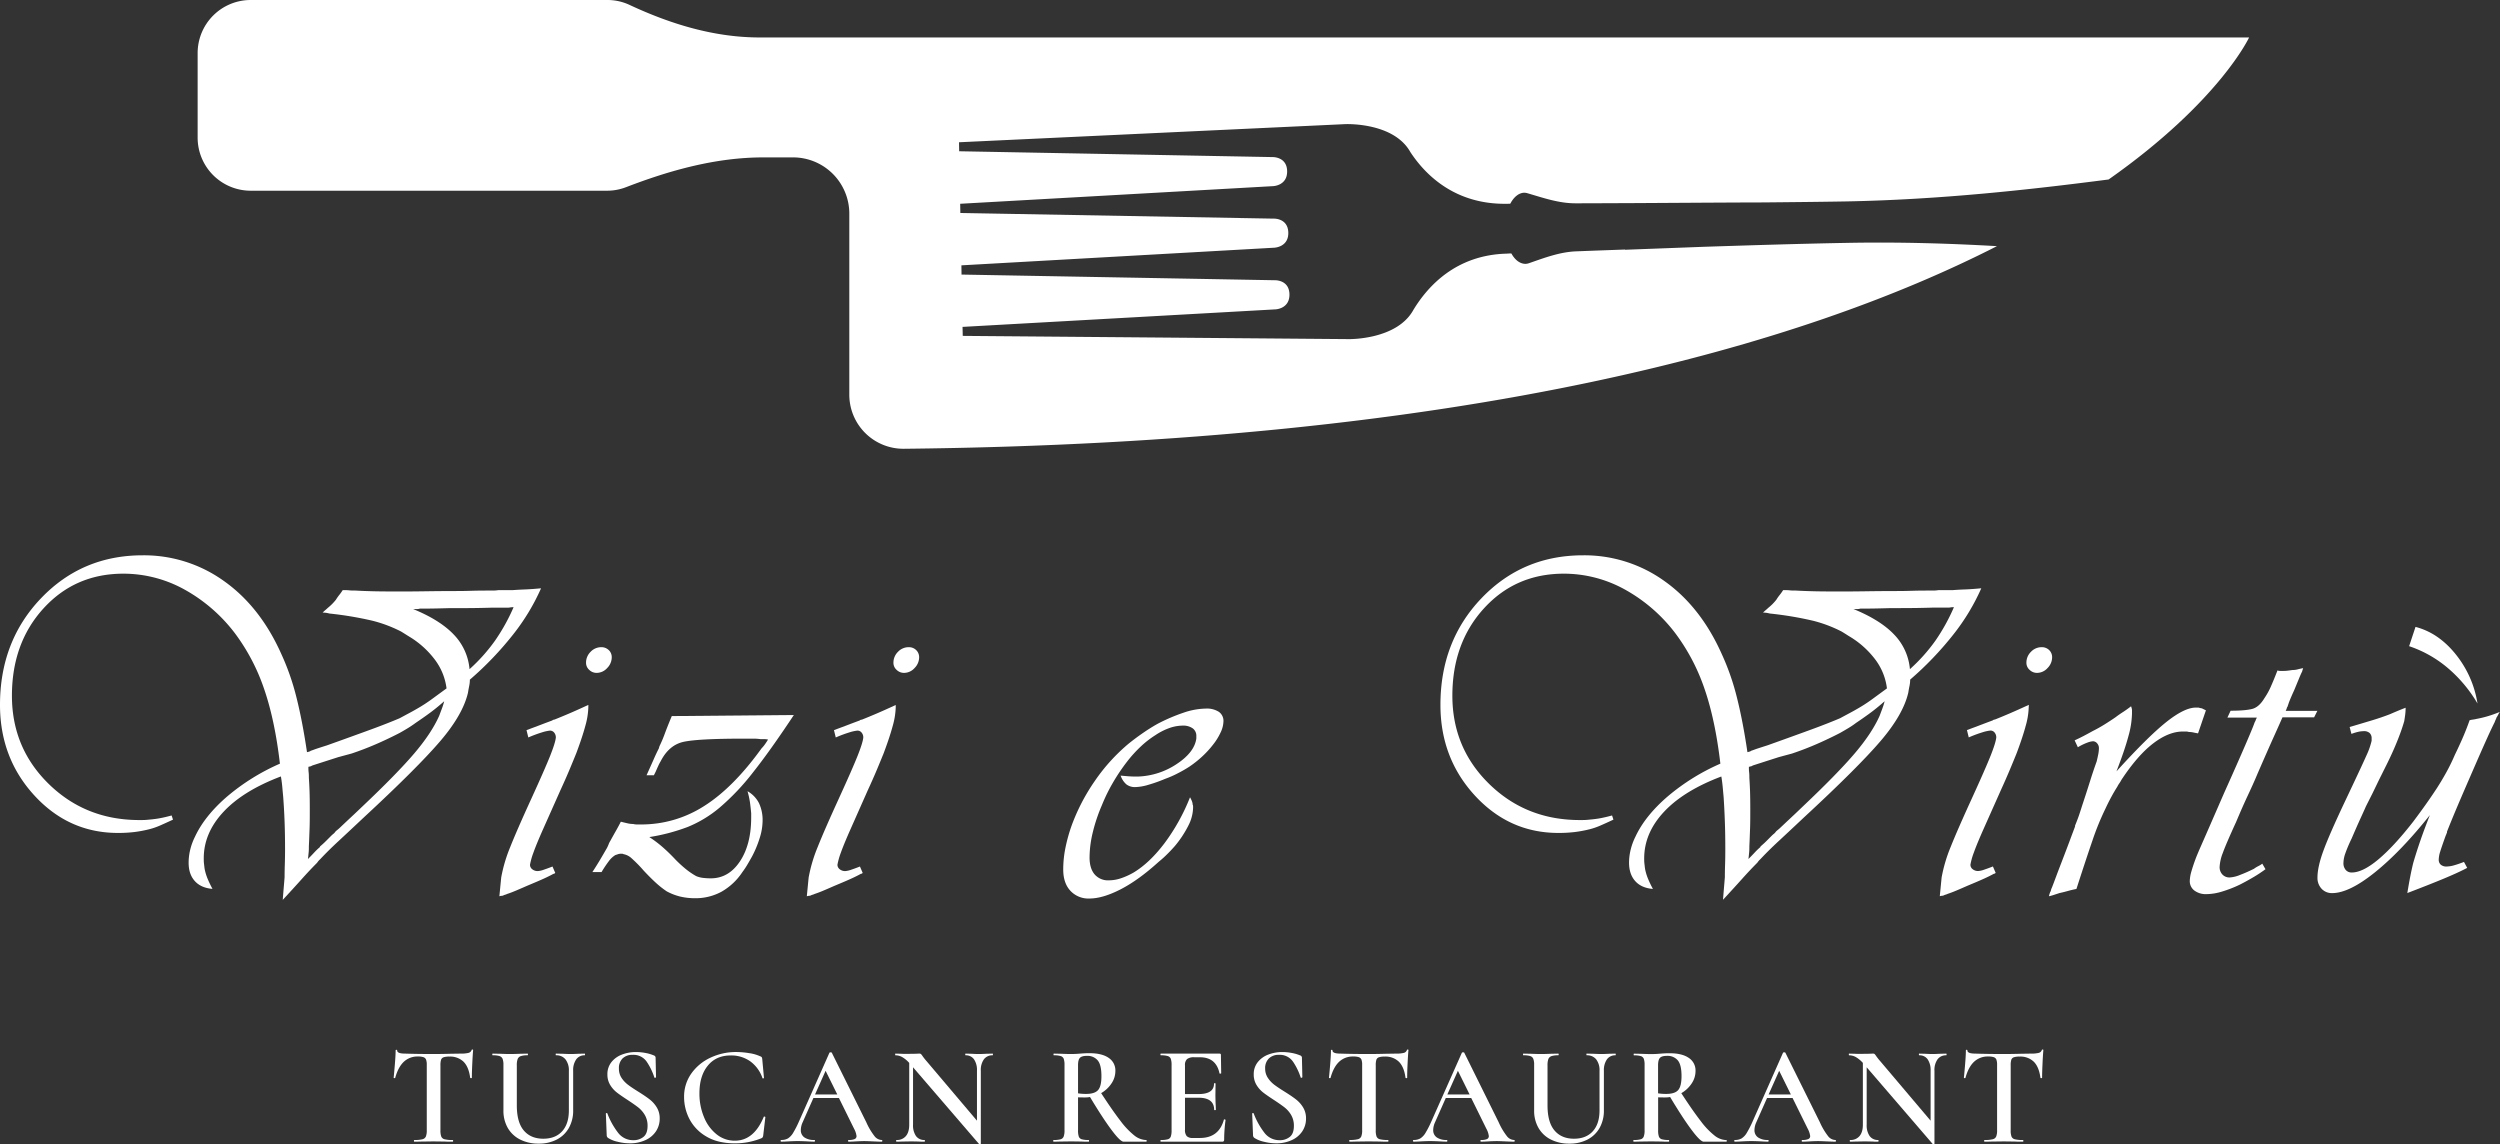 <svg xmlns="http://www.w3.org/2000/svg" viewBox="0 0 1389.51 635.98"><rect x="0" y="0" width="1389.51" height="635.98" fill="#333333" stroke="none"/><defs><style>.cls-1{fill:#fff;}</style></defs><g id="Livello_2" data-name="Livello 2"><g id="Livello_1-2" data-name="Livello 1"><path class="cls-1" d="M1109.93,136.81c-26.59-1.52-54.53-2.37-83.36-1.82-27.34.51-54,1.35-79.6,2.18,0,0,0,0,0,0l-43.8,1.65v-.13c-9.19.33-18.2.66-26.95,1-9.19.32-17.76,3.59-26.45,6.61a6.51,6.51,0,0,1-1.9.35c-3,0-5.84-2.11-7.85-5.79-.89,0-1.76.06-2.65.12-27.93.74-43.65,17.81-51.81,31.28-9.19,16.74-35.9,16.23-35.9,16.23l-214.56-1.8-.12-5,173.89-9.74s7.94-.21,7.81-8.36-8.11-7.83-8.11-7.83l-174.15-3.15-.07-5.13,173.87-9.8s8-.25,7.82-8.38-8.1-7.78-8.1-7.78l-174.18-3.14-.09-5.12,173.92-9.8s7.93-.23,7.8-8.33-8.12-7.82-8.12-7.82L533.11,84.07l-.08-5L747.55,69s26.9-1.29,36.32,15.5c8.59,13.1,25,29,53,28.77.9,0,1.71,0,2.57-.06,1.9-3.67,4.7-6,7.69-6.09a6.2,6.2,0,0,1,1.81.27c8.86,2.6,17.56,5.65,26.79,5.61,8.66,0,17.56-.06,26.6-.09,6.72,0,56.37-.37,77.91-.4,15.11-.15,30.26-.29,45.92-.56,52.64-1,102.18-6.55,145.81-12.19,61.49-43.21,78.09-78.94,78.09-78.94H422.23c-25.25,0-49.51-7.42-72.38-18.12A29,29,0,0,0,337.51,0H139.34a29.49,29.49,0,0,0-29.49,29.49V76.55A29.49,29.49,0,0,0,139.34,106H337.51a29.18,29.18,0,0,0,10.53-2c24.57-9.44,50-16.52,76.3-16.52h16.44a31.27,31.27,0,0,1,31.27,31.28V219.43a30.06,30.06,0,0,0,30.37,30C816.82,246.15,1002.33,191.72,1109.93,136.81Z"></path><path class="cls-1" d="M96.15,455.55q-3.83,1.8-7,3.19a38.78,38.78,0,0,1-6.25,2.17,68.81,68.81,0,0,1-8.16,1.53,74.56,74.56,0,0,1-9.18.51q-27.3,0-46.42-20.79T0,391.79q0-35.44,22.83-59.3t56.49-23.85a76.23,76.23,0,0,1,45.14,14.29q20.16,14.28,31.89,40.55a136.1,136.1,0,0,1,8.41,24.1q3.31,13.14,5.87,30.48c.68-.17,1.15-.29,1.4-.38a1.52,1.52,0,0,0,.64-.38c.51-.17,1.23-.42,2.17-.77s3.27-1.1,7-2.29q15-5.36,24.36-8.8t15.94-6.25c1.87-1,3.61-1.95,5.23-2.81s3.27-1.78,5-2.8a82.58,82.58,0,0,0,7.27-4.72q3.69-2.69,8.55-6.25A33.44,33.44,0,0,0,242,367.05a50,50,0,0,0-13.77-12.75c-.85-.51-1.74-1.06-2.68-1.66s-1.83-1.15-2.67-1.66A74.83,74.83,0,0,0,207,345,194.33,194.33,0,0,0,183.13,341q-1-.26-1.92-.39a14.28,14.28,0,0,0-1.91-.12q.76-.76,1.53-1.41c.51-.42.93-.8,1.28-1.14a31.2,31.2,0,0,0,2.42-2.17,29.6,29.6,0,0,0,2.17-2.43,25.2,25.2,0,0,1,1.78-2.55c.68-.84,1.36-1.78,2-2.8,1.36,0,2.59,0,3.7.13s2.25.12,3.45.12c3.06.18,6.41.3,10.07.39s8.8.12,15.43.12q6.12,0,14-.12t16.32-.13q4.08,0,8.29-.13c2.81-.08,5.48-.13,8-.13h3.83A20.28,20.28,0,0,0,277,328h7.9q3.32-.25,6.89-.38c2.38-.09,5.35-.3,8.93-.64A118.67,118.67,0,0,1,285,352.9a181.44,181.44,0,0,1-23.85,24.86,17.18,17.18,0,0,1-.38,3.57c-.25,1.2-.47,2.39-.64,3.58q-2.81,12.24-15.43,27T202,454.53q-8.42,7.92-13.9,13t-9.82,9.69l-1,1a8.94,8.94,0,0,0-1,1.28q-4.08,4.08-8.42,8.93t-10.71,11.73q.25-3.31.51-6.38l.51-6.12q0-3.57.13-7.27c.08-2.46.13-5.23.13-8.29q0-8.42-.26-15.43t-.76-13.64c-.17-1.87-.35-3.74-.51-5.61s-.43-3.83-.77-5.87q-20.91,7.91-31.88,19.64t-11,25.76c0,1,0,2,.13,3.06s.21,2,.38,3.06a29.07,29.07,0,0,0,1.53,5.1,58.56,58.56,0,0,0,2.81,5.87q-6.37-.51-9.82-4.34t-3.44-10.2a30.69,30.69,0,0,1,.89-7.27A34.18,34.18,0,0,1,108.4,465q5.35-11.48,17.72-22.19a118.91,118.91,0,0,1,29.46-18.36q-2.81-24.22-8.8-41.57A111.18,111.18,0,0,0,130.59,352a89.67,89.67,0,0,0-28.31-24.48,70,70,0,0,0-33.67-8.67q-26.79,0-44.38,19.25T6.63,386.69q0,29.07,20.53,49.1t50.38,20c1.53,0,2.93,0,4.2-.13s2.51-.21,3.7-.38a46.74,46.74,0,0,0,4.72-.77c1.61-.33,3.36-.76,5.23-1.27Zm105.34-7.39q19.13-18.11,28.69-29.33t13.9-20.92l1.53-4.08a37.6,37.6,0,0,0,1.28-4.08q-4.33,3.83-8.16,6.63t-7.65,5.36c-1.37,1-2.81,2-4.34,2.93s-3.06,1.83-4.59,2.68q-6.37,3.31-13.14,6.25t-13.64,5.23l-7.4,2-7.14,2.29-7.14,2.3-1,.51a2,2,0,0,0-.64.13,2.2,2.2,0,0,1-.64.12c0,1,0,2,.13,3.06s.13,2.05.13,3.06c.17,2.39.29,4.9.38,7.53s.13,5.83.13,9.56c0,4.43,0,8.25-.13,11.48s-.21,6.38-.38,9.44c0,1.19,0,2.38-.13,3.57s-.21,2.38-.38,3.57q2-2,3.57-3.7a33.14,33.14,0,0,1,3.06-2.93.7.7,0,0,1,.26-.51c1-.85,2-1.74,2.93-2.68l3.19-3.19a14.62,14.62,0,0,1,1.14-1,5.44,5.44,0,0,0,1.15-1.27,13.19,13.19,0,0,1,1.15-1,14.83,14.83,0,0,0,1.15-1l4.33-4.09,4.09-3.82ZM250,338q-8.92.25-11.86.25h-4.72a4.82,4.82,0,0,1-1.53.26h-2.29q15,6.12,22.7,14.28a31.55,31.55,0,0,1,8.67,19.13,96,96,0,0,0,14.15-15.82,106.81,106.81,0,0,0,10.33-18.61,11.14,11.14,0,0,0-1.91.12,5.62,5.62,0,0,1-1.15.13h-8.92q-8.18.25-16.07.26Z"></path><path class="cls-1" d="M327,393.07a41.86,41.86,0,0,1-1.65,10.3q-1.67,6.24-5,15.14-1.53,3.81-3.7,9t-5.22,11.83L302.23,460q-4.08,9.16-5.74,13.87a38.5,38.5,0,0,0-1.91,6.74,3.09,3.09,0,0,0,1.28,2.54,4.75,4.75,0,0,0,3.06,1,12.13,12.13,0,0,0,3.31-.76q2.29-.76,4.85-1.78l1.53,3.56a1.87,1.87,0,0,1-.51.38,1.07,1.07,0,0,1-.51.13q-2.29,1.27-5.36,2.67t-9.18,3.94q-4.08,1.79-6.5,2.81t-4.72,1.78a5.33,5.33,0,0,1-1,.39,4.7,4.7,0,0,0-1,.38,2.26,2.26,0,0,1-1,.25,4.25,4.25,0,0,0-1.28.26c.17-1.69.34-3.43.51-5.21s.34-3.52.51-5.22a83.21,83.21,0,0,1,5-16.91q3.69-9.29,11.6-26.59t10.71-24.41q2.81-7.12,3.06-9.92a4.17,4.17,0,0,0-.89-2.67,2.92,2.92,0,0,0-2.42-1.15,22.08,22.08,0,0,0-4.47,1,67.45,67.45,0,0,0-7.52,2.81l-1-4.08q4.84-1.79,8.16-3.06c2.21-.85,4.25-1.61,6.12-2.3a1.84,1.84,0,0,1,.64-.38,2.33,2.33,0,0,1,.64-.13q3.82-1.53,8-3.31T327,391.79Zm11.35-31.76a5.4,5.4,0,0,1,1.66,4,8.49,8.49,0,0,1-2.55,6,7.88,7.88,0,0,1-5.87,2.68,5.81,5.81,0,0,1-4.08-1.66,5.19,5.19,0,0,1-1.78-3.95,8.35,8.35,0,0,1,2.55-6.12,8.05,8.05,0,0,1,5.86-2.55A5.73,5.73,0,0,1,338.32,361.31Z"></path><path class="cls-1" d="M441.23,397.4q-13,19.65-22.69,31.88a131.45,131.45,0,0,1-18.62,19.64,66.27,66.27,0,0,1-17.73,10.72,105.85,105.85,0,0,1-21.3,5.61,65.12,65.12,0,0,1,7,5.23,97.93,97.93,0,0,1,7.52,7.26,68.77,68.77,0,0,0,6.5,5.87,42.51,42.51,0,0,0,5,3.32,14.06,14.06,0,0,0,3.82,1,35.1,35.1,0,0,0,4.34.25q9.94,0,16.2-9.44t6.24-24.48V452c-.17-1.86-.38-3.78-.63-5.73a46.2,46.2,0,0,0-1.41-6.51,16,16,0,0,1,6.38,6.63,22.09,22.09,0,0,1,2,9.95,32.3,32.3,0,0,1-1.53,9.18A59.14,59.14,0,0,1,418,476q-1.27,2.3-2.55,4.46a44.56,44.56,0,0,1-2.8,4.21,34,34,0,0,1-11.73,11,30.22,30.22,0,0,1-14.54,3.57,36.06,36.06,0,0,1-8.16-.89,31.48,31.48,0,0,1-7.66-2.94,50.76,50.76,0,0,1-6.12-4.84q-3.06-2.81-6.63-6.63a74.82,74.82,0,0,0-6.76-6.89,9,9,0,0,0-4.46-2.3,2.2,2.2,0,0,0-.89-.25h-.64a5.1,5.1,0,0,0-1.53.25l-1.53.51a12.9,12.9,0,0,0-3.57,3.32,63.09,63.09,0,0,0-4.08,6.12h-5.1q2-3.06,4.08-6.5c1.36-2.3,2.72-4.63,4.08-7a19.11,19.11,0,0,0,.89-2,9.24,9.24,0,0,1,.89-1.78q1.53-2.81,3.06-5.49t2.81-5.22c1.36.34,2.59.63,3.7.89a14.44,14.44,0,0,0,3.19.38,8.33,8.33,0,0,0,2,.26h2.29a64.52,64.52,0,0,0,35.07-10.21q16.2-10.2,32-32.13a16.78,16.78,0,0,0,1.91-2.3c.6-.85,1.15-1.7,1.66-2.55a11.81,11.81,0,0,0-2.29-.25h-2a27.23,27.23,0,0,0-3.83-.26h-5.1q-25.77,0-33.8,1.79t-12.62,10.71a25.11,25.11,0,0,0-1.4,2.68c-.43.93-.9,2-1.41,3.18l-1,2h-4.08q2.29-5.08,3.83-8.54c1-2.3,2-4.46,3.06-6.5a1.07,1.07,0,0,1,.13-.51,1.19,1.19,0,0,0,.12-.51,68.25,68.25,0,0,0,2.94-6.89q1.4-3.83,3.95-9.95Z"></path><path class="cls-1" d="M497.85,393.07a41.86,41.86,0,0,1-1.65,10.3q-1.67,6.24-5,15.14-1.53,3.81-3.7,9t-5.23,11.83L473.11,460q-4.08,9.16-5.74,13.87a38.5,38.5,0,0,0-1.91,6.74,3.09,3.09,0,0,0,1.28,2.54,4.73,4.73,0,0,0,3.06,1,12.13,12.13,0,0,0,3.31-.76q2.29-.76,4.85-1.78l1.53,3.56a1.87,1.87,0,0,1-.51.38,1.07,1.07,0,0,1-.51.13q-2.3,1.27-5.36,2.67t-9.18,3.94q-4.08,1.79-6.5,2.81t-4.72,1.78a5.33,5.33,0,0,1-1,.39,4.7,4.7,0,0,0-1,.38,2.26,2.26,0,0,1-1,.25,4.25,4.25,0,0,0-1.28.26c.17-1.69.34-3.43.51-5.21s.34-3.52.51-5.22a83.21,83.21,0,0,1,5-16.91q3.69-9.29,11.6-26.59t10.71-24.41q2.81-7.12,3.06-9.92a4.17,4.17,0,0,0-.89-2.67,2.92,2.92,0,0,0-2.42-1.15,22.08,22.08,0,0,0-4.47,1,67.45,67.45,0,0,0-7.52,2.81l-1-4.08q4.84-1.79,8.16-3.06c2.21-.85,4.25-1.61,6.12-2.3a1.84,1.84,0,0,1,.64-.38A2.33,2.33,0,0,1,479,400q3.82-1.53,8-3.31t10.84-4.85Zm11.35-31.76a5.4,5.4,0,0,1,1.66,4,8.49,8.49,0,0,1-2.55,6,7.88,7.88,0,0,1-5.87,2.68,5.81,5.81,0,0,1-4.08-1.66,5.19,5.19,0,0,1-1.78-3.95,8.35,8.35,0,0,1,2.55-6.12,8.05,8.05,0,0,1,5.86-2.55A5.73,5.73,0,0,1,509.2,361.31Z"></path><path class="cls-1" d="M662.49,445.35a5.33,5.33,0,0,1,.38,1.79,2.26,2.26,0,0,1,.25,1v1a22.88,22.88,0,0,1-2.67,9.82,58.27,58.27,0,0,1-7.53,11.35q-2,2.29-4.21,4.46A57,57,0,0,1,644,479q-11.24,10.2-21.17,15.3t-17.35,5.1a13.61,13.61,0,0,1-10.58-4.33q-4-4.33-3.95-12A60.45,60.45,0,0,1,592.22,471a90.87,90.87,0,0,1,3.57-12.63A109.79,109.79,0,0,1,608.54,434a102.73,102.73,0,0,1,18.88-20.78q3.83-3.06,7.9-5.87t8.17-5.1a100.15,100.15,0,0,1,14.28-6.12,39.89,39.89,0,0,1,12.5-2.3,12.31,12.31,0,0,1,7.14,1.79A6.1,6.1,0,0,1,680,401a15.18,15.18,0,0,1-1.53,6,33.6,33.6,0,0,1-4.34,7,53.47,53.47,0,0,1-6,6.51,58.09,58.09,0,0,1-7.27,5.73q-2.8,1.8-6.25,3.57a54.79,54.79,0,0,1-7,3.07,83.41,83.41,0,0,1-9.31,3.31,27.85,27.85,0,0,1-7.27,1.28,7.75,7.75,0,0,1-5-1.53,11.25,11.25,0,0,1-3.18-4.85c1.87.17,3.35.3,4.46.38s2.17.13,3.19.13h2.29a41.29,41.29,0,0,0,21.3-7q9.81-6.51,10.84-14.16v-1.27a5.11,5.11,0,0,0-2-4.34,9.16,9.16,0,0,0-5.61-1.53,22.58,22.58,0,0,0-7.52,1.4,35.49,35.49,0,0,0-7.78,4,52.74,52.74,0,0,0-8,6.24,71,71,0,0,0-7.52,8.29,107.64,107.64,0,0,0-7.91,11.74,94.2,94.2,0,0,0-6.12,12.49,91.25,91.25,0,0,0-5.1,15.18,60.57,60.57,0,0,0-1.79,13.9q0,6.12,2.81,9.44a9.78,9.78,0,0,0,7.91,3.31,21.13,21.13,0,0,0,6.75-1.15,38.92,38.92,0,0,0,7-3.18q8.92-5.36,17.21-16.33a110.63,110.63,0,0,0,14.16-25.5A14.82,14.82,0,0,1,662.49,445.35Z"></path><path class="cls-1" d="M896.75,455.55q-3.82,1.8-7,3.19a38.78,38.78,0,0,1-6.25,2.17,69.19,69.19,0,0,1-8.16,1.53,74.84,74.84,0,0,1-9.19.51q-27.28,0-46.41-20.79T800.6,391.79q0-35.44,22.82-59.3t56.5-23.85a76.23,76.23,0,0,1,45.14,14.29q20.15,14.28,31.88,40.55a136.1,136.1,0,0,1,8.42,24.1q3.32,13.14,5.87,30.48c.67-.17,1.14-.29,1.4-.38a1.65,1.65,0,0,0,.64-.38c.51-.17,1.23-.42,2.16-.77s3.28-1.1,7-2.29q15-5.36,24.36-8.8t15.94-6.25c1.87-1,3.61-1.95,5.23-2.81s3.27-1.78,5-2.8a82.58,82.58,0,0,0,7.27-4.72q3.69-2.69,8.54-6.25a33.32,33.32,0,0,0-6.12-15.56,50,50,0,0,0-13.77-12.75c-.86-.51-1.75-1.06-2.68-1.66s-1.83-1.15-2.68-1.66a74.55,74.55,0,0,0-15.94-6A194.55,194.55,0,0,0,983.72,341c-.68-.17-1.32-.3-1.91-.39a14.39,14.39,0,0,0-1.91-.12q.76-.76,1.53-1.41c.51-.42.93-.8,1.27-1.14a31.34,31.34,0,0,0,2.43-2.17,29.49,29.49,0,0,0,2.16-2.43,25.35,25.35,0,0,1,1.79-2.55c.68-.84,1.36-1.78,2-2.8,1.36,0,2.59,0,3.7.13s2.25.12,3.44.12c3.06.18,6.42.3,10.08.39s8.8.12,15.43.12q6.12,0,14-.12t16.33-.13q4.08,0,8.29-.13c2.8-.08,5.48-.13,8-.13h3.83a20.15,20.15,0,0,0,3.31-.25h7.91c2.21-.17,4.5-.3,6.89-.38s5.35-.3,8.92-.64a118.61,118.61,0,0,1-15.68,25.89,181.44,181.44,0,0,1-23.85,24.86,17.18,17.18,0,0,1-.38,3.57c-.26,1.2-.47,2.39-.64,3.58q-2.8,12.24-15.43,27t-42.72,42.59q-8.42,7.92-13.9,13t-9.82,9.69q-.51.52-1,1a8.3,8.3,0,0,0-1,1.28q-4.08,4.08-8.42,8.93t-10.71,11.73q.25-3.31.51-6.38l.51-6.12q0-3.57.13-7.27c.08-2.46.12-5.23.12-8.29q0-8.42-.25-15.43T958,443.06l-.51-5.61q-.26-2.81-.76-5.87-20.93,7.91-31.88,19.64t-11,25.76c0,1,0,2,.13,3.06s.21,2,.38,3.06a29.07,29.07,0,0,0,1.53,5.1,56.43,56.43,0,0,0,2.81,5.87q-6.39-.51-9.82-4.34t-3.45-10.2a30.71,30.71,0,0,1,.9-7.27A34.14,34.14,0,0,1,909,465q5.35-11.48,17.73-22.19a118.54,118.54,0,0,1,29.46-18.36q-2.82-24.22-8.8-41.57A111.2,111.2,0,0,0,931.18,352a89.56,89.56,0,0,0-28.31-24.48,69.91,69.91,0,0,0-33.66-8.67q-26.79,0-44.38,19.25t-17.6,48.59q0,29.07,20.53,49.1t50.37,20c1.53,0,2.94,0,4.21-.13s2.51-.21,3.7-.38a46.74,46.74,0,0,0,4.72-.77c1.61-.33,3.35-.76,5.23-1.27Zm105.34-7.39q19.13-18.11,28.69-29.33t13.9-20.92l1.53-4.08a40,40,0,0,0,1.28-4.08c-2.9,2.55-5.61,4.76-8.16,6.63s-5.11,3.66-7.66,5.36q-2,1.53-4.33,2.93t-4.59,2.68q-6.39,3.31-13.14,6.25T996,418.83l-7.4,2-7.14,2.29-7.14,2.3-1,.51a1.91,1.91,0,0,0-.64.13,2.26,2.26,0,0,1-.64.12c0,1,0,2,.13,3.06s.13,2.05.13,3.06q.24,3.59.38,7.53c.08,2.64.13,5.83.13,9.56,0,4.43,0,8.25-.13,11.48s-.22,6.38-.38,9.44c0,1.19,0,2.38-.13,3.57s-.22,2.38-.38,3.57c1.35-1.36,2.55-2.59,3.57-3.7a33.14,33.14,0,0,1,3.06-2.93.73.73,0,0,1,.25-.51c1-.85,2-1.74,2.94-2.68l3.18-3.19a13.19,13.19,0,0,1,1.15-1,5.67,5.67,0,0,0,1.15-1.27,13.19,13.19,0,0,1,1.15-1,14.62,14.62,0,0,0,1.14-1l4.34-4.09,4.08-3.82ZM1050.55,338q-8.94.25-11.86.25H1034a4.82,4.82,0,0,1-1.53.26h-2.3q15,6.12,22.7,14.28a31.55,31.55,0,0,1,8.67,19.13,96.07,96.07,0,0,0,14.16-15.82A106.81,106.81,0,0,0,1086,337.47a11.14,11.14,0,0,0-1.91.12,5.62,5.62,0,0,1-1.15.13H1074q-8.16.25-16.07.26Z"></path><path class="cls-1" d="M1127.57,393.07a41.47,41.47,0,0,1-1.66,10.3q-1.67,6.24-5,15.14-1.53,3.81-3.7,9T1112,439.37l-9.18,20.6q-4.08,9.16-5.74,13.87a37.61,37.61,0,0,0-1.91,6.74,3.1,3.1,0,0,0,1.27,2.54,4.75,4.75,0,0,0,3.06,1,12.1,12.1,0,0,0,3.32-.76c1.53-.51,3.14-1.1,4.85-1.78l1.53,3.56a2.24,2.24,0,0,1-.51.38,1.13,1.13,0,0,1-.51.13q-2.3,1.27-5.36,2.67t-9.18,3.94q-4.08,1.79-6.51,2.81t-4.71,1.78a5.89,5.89,0,0,1-1,.39,4.59,4.59,0,0,0-1,.38,2.25,2.25,0,0,1-1,.25,4.2,4.2,0,0,0-1.28.26c.17-1.69.34-3.43.51-5.21s.34-3.52.51-5.22a83.77,83.77,0,0,1,5-16.91q3.7-9.29,11.61-26.59t10.71-24.41q2.8-7.12,3.06-9.92a4.23,4.23,0,0,0-.89-2.67,2.92,2.92,0,0,0-2.42-1.15,21.94,21.94,0,0,0-4.47,1,67.45,67.45,0,0,0-7.52,2.81l-1-4.08q4.84-1.79,8.16-3.06c2.21-.85,4.25-1.61,6.12-2.3a1.76,1.76,0,0,1,.64-.38,2.2,2.2,0,0,1,.64-.13c2.55-1,5.22-2.12,8-3.31s6.42-2.81,10.84-4.85Zm11.35-31.76a5.44,5.44,0,0,1,1.66,4,8.53,8.53,0,0,1-2.55,6,7.88,7.88,0,0,1-5.87,2.68,5.81,5.81,0,0,1-4.08-1.66,5.2,5.2,0,0,1-1.79-3.95,8.35,8.35,0,0,1,2.55-6.12,8.07,8.07,0,0,1,5.87-2.55A5.73,5.73,0,0,1,1138.92,361.31Z"></path><path class="cls-1" d="M1221.68,407.61c-1-.17-1.91-.34-2.68-.52a11.74,11.74,0,0,0-2.42-.25,4.82,4.82,0,0,0-1.53-.26h-1.78q-7.92,0-16.58,6.66t-17.6,20.21a15.11,15.11,0,0,1-1.15,1.91,14.13,14.13,0,0,0-1.15,1.92q-1.79,2.82-3.44,5.89t-3.19,6.39a147.67,147.67,0,0,0-7.14,17.52q-3.57,10.37-8.93,27-2.55.51-4.84,1.15t-4.59,1.14l-3.06,1a22,22,0,0,1-2.81.77l.25-1,.39-1.15a1.58,1.58,0,0,1,.38-.64,7,7,0,0,1,.64-2q.63-1.53,3.19-8.44,4.83-12.53,6.63-17.38t3.06-8.18v-.51c.51-1.2,1.06-2.6,1.66-4.22s1.31-3.8,2.16-6.52q2.55-7.67,4.47-13.81t3.7-11c.33-1.36.63-2.68.89-4a18.23,18.23,0,0,0,.38-3.46,3.92,3.92,0,0,0-1-2.68,3,3,0,0,0-2.29-1.15,10.87,10.87,0,0,0-3.19.77,31.7,31.7,0,0,0-5.23,2.55l-1.79-3.83c1.87-.85,3.61-1.71,5.23-2.56s3.19-1.71,4.72-2.56c2.38-1.19,4.59-2.43,6.63-3.7s4.08-2.6,6.12-4q2-1.53,4.21-2.94c1.44-.93,2.93-2,4.46-3.19.17.51.3.93.39,1.27a4.44,4.44,0,0,1,.12,1v1.79a49.82,49.82,0,0,1-2,12.62q-2,7.53-6.63,19.51,17.34-19.12,27.55-27.29t16.58-8.16h1.27a2.27,2.27,0,0,1,1,.26,3.46,3.46,0,0,1,1.53.38l1.79.89Z"></path><path class="cls-1" d="M1286.21,398.68h-17.6q-1.78,4.08-4.72,10.58t-9.05,20.53q-2,4.86-5.23,11.74t-6.76,15.3q-5.61,12.24-7.4,17.22a24.85,24.85,0,0,0-1.78,7.78,5.93,5.93,0,0,0,1.53,4.2,5.27,5.27,0,0,0,4.08,1.66,17.8,17.8,0,0,0,5.74-1.4,83.66,83.66,0,0,0,7.78-3.44,14.56,14.56,0,0,1,2.29-1.41,14.64,14.64,0,0,0,2.3-1.4l1.78,3.06a71.16,71.16,0,0,1-6.75,4.46q-3.7,2.18-7.27,4a67.09,67.09,0,0,1-10.21,4,30.68,30.68,0,0,1-8.41,1.4,10.65,10.65,0,0,1-6.89-2,6.52,6.52,0,0,1-2.55-5.35,20.52,20.52,0,0,1,.89-5.23q.9-3.19,2.43-7.27c.51-1.36,1.4-3.48,2.67-6.38s2.77-6.29,4.47-10.2l8.67-19.89,4.34-9.7q5.1-11.47,8.54-19.51t4-9.82l.51-1,.26-.76.51-1H1238l1.79-3.83q8.16,0,12-1t6.88-6.12a38.33,38.33,0,0,0,3.45-6.25q1.65-3.69,3.7-9a4.81,4.81,0,0,0,1.53.25h1c1,0,2,0,2.93-.12s1.91-.22,2.93-.39a11,11,0,0,0,2.94-.38c.93-.25,1.91-.47,2.93-.64a2,2,0,0,1-.26.77,1.19,1.19,0,0,1-.12.51,1.07,1.07,0,0,0-.13.51c-.51,1-1.07,2.25-1.66,3.7s-1.49,3.61-2.68,6.5l-1.27,2.81q-1.53,3.57-1.92,4.71c-.25.77-.47,1.41-.63,1.92a1.65,1.65,0,0,0-.39.76,7.71,7.71,0,0,1-.63,1.53H1288Z"></path><path class="cls-1" d="M1315,448.16q-.77,1.79-2.93,6.5t-5,11.35a79.84,79.84,0,0,0-3.57,8.42,16.78,16.78,0,0,0-1,5.1,5.65,5.65,0,0,0,1.28,4,4.25,4.25,0,0,0,3.31,1.41q6.12,0,14.8-7.27t19.38-21q3.83-5.1,7-9.57t6-8.8q2.81-4.33,5.35-8.93a108.32,108.32,0,0,0,4.85-9.94q2-4.08,4.08-8.8t4.08-10.33a16.24,16.24,0,0,1,2-.38,18.31,18.31,0,0,0,2-.39,56.86,56.86,0,0,0,5.87-1.4q3.06-.89,6.89-2.42a13.55,13.55,0,0,0-.9,1.53,13.43,13.43,0,0,1-.89,1.53,9.79,9.79,0,0,1-.51,1.27,10.63,10.63,0,0,0-.51,1.28q-1.79,3.57-3.7,7.78t-4.72,10.58q-8.92,20.42-12.37,28.57t-5.74,14v.51a7.36,7.36,0,0,0-.38.89,8.11,8.11,0,0,1-.38.89q-2.29,6.38-3.06,8.93a15.6,15.6,0,0,0-.77,4.33,3.57,3.57,0,0,0,1.15,2.81,4.65,4.65,0,0,0,3.19,1,15.27,15.27,0,0,0,4.08-.64q2.3-.63,5.61-1.91l1.79,3.31q-4.85,2.57-12.76,5.87T1338,496.36c.51-3.06,1-5.95,1.53-8.67s1.1-5.44,1.78-8.16q1.79-6.12,4-12.5t5.23-14q-16.07,20.16-30.48,31.76t-23.84,11.6a7.7,7.7,0,0,1-5.87-2.42,8.71,8.71,0,0,1-2.29-6.25q0-5.87,3.31-14.92t12-27.42q9.43-19.89,11.86-25.38a41.36,41.36,0,0,0,2.93-8.28v-1.28a3.87,3.87,0,0,0-1.15-3.06,4.63,4.63,0,0,0-3.19-1,17.2,17.2,0,0,0-2.55.25,27.82,27.82,0,0,0-4.33,1.28l-1-3.83c4.59-1.35,8.71-2.59,12.37-3.69s7-2.26,10.07-3.45q2.3-1,4.47-1.91c1.44-.59,2.84-1.15,4.2-1.66a30.07,30.07,0,0,1-.25,4c-.17,1.27-.34,2.42-.51,3.44-.34,1.19-.73,2.42-1.15,3.7s-.89,2.59-1.4,3.95q-1.53,4.08-3.44,8.42t-4.47,9.43l-3.57,7.15-3.57,7.39Zm27.55-99.73q12.75,3.31,22.31,15.18A57.78,57.78,0,0,1,1377,391a76.76,76.76,0,0,0-16.84-20A65.33,65.33,0,0,0,1339,359.15Z"></path><path class="cls-1" d="M224.4,590.18c-2.07,2-3.64,4.92-4.74,8.89,0,.1-.14.16-.43.16s-.43-.08-.43-.24q.31-3.06.7-7.87c.26-3.21.39-5.63.39-7.24,0-.26.15-.4.44-.4s.43.14.43.4c0,1.14,1.46,1.72,4.38,1.72q6.74.23,15.74.23c3.08,0,6.35-.05,9.79-.15l5.33-.08a17.34,17.34,0,0,0,4.34-.39,2.41,2.41,0,0,0,1.77-1.57c.05-.21.21-.31.47-.31s.39.1.39.31c-.16,1.62-.31,4.07-.47,7.36s-.24,6-.24,8c0,.16-.14.24-.43.24s-.45-.08-.51-.24q-.78-6-3.68-8.89a10.68,10.68,0,0,0-7.83-2.86,10.07,10.07,0,0,0-3.25.39,2.28,2.28,0,0,0-1.41,1.37,10.13,10.13,0,0,0-.35,3.1v36.1a9.72,9.72,0,0,0,.47,3.53,2.65,2.65,0,0,0,1.88,1.48,17.74,17.74,0,0,0,4.46.4c.16,0,.24.15.24.47s-.08.47-.24.47c-1.83,0-3.26,0-4.3-.08l-6.43-.08-6.1.08c-1.1,0-2.62.08-4.55.08-.1,0-.15-.16-.15-.47s0-.47.15-.47a18.31,18.31,0,0,0,4.51-.4,2.77,2.77,0,0,0,1.95-1.52,9,9,0,0,0,.51-3.49V591.94a8.26,8.26,0,0,0-.39-3,2.39,2.39,0,0,0-1.41-1.34,9.33,9.33,0,0,0-3.13-.39A11,11,0,0,0,224.4,590.18Z"></path><path class="cls-1" d="M314.3,588.81a6.4,6.4,0,0,0-5.28-2.27c-.11,0-.16-.16-.16-.47s.05-.47.16-.47l3.6.08c2,.1,3.55.15,4.7.15q1.41,0,4.23-.15l3.45-.08c.1,0,.15.15.15.47s0,.47-.15.47a5.56,5.56,0,0,0-4.74,2.27,10.41,10.41,0,0,0-1.69,6.34v21.93a19.43,19.43,0,0,1-2.39,9.83,16.19,16.19,0,0,1-6.73,6.46,21.47,21.47,0,0,1-10.06,2.27,22.46,22.46,0,0,1-10.19-2.23,16.42,16.42,0,0,1-6.93-6.42,19.05,19.05,0,0,1-2.46-9.83V591.94a9.39,9.39,0,0,0-.47-3.44,2.77,2.77,0,0,0-1.69-1.53,12.15,12.15,0,0,0-3.8-.43c-.15,0-.23-.16-.23-.47s.08-.47.23-.47l4.08.08c2.29.1,4.15.15,5.56.15s3.49-.05,5.79-.15l3.92-.08c.16,0,.23.15.23.47s-.07.47-.23.47a11.4,11.4,0,0,0-3.8.47,2.83,2.83,0,0,0-1.68,1.6,9.55,9.55,0,0,0-.47,3.49v22.32q0,9.32,3.87,13.9T302,632.9q6.66,0,10.42-4.11t3.76-11.63v-22A9.79,9.79,0,0,0,314.3,588.81Z"></path><path class="cls-1" d="M345.4,599a15.25,15.25,0,0,0,3.6,3.88c1.43,1.09,3.38,2.4,5.83,3.91q4,2.5,6.31,4.31a16.48,16.48,0,0,1,3.91,4.42,11.56,11.56,0,0,1,1.61,6.15,12.56,12.56,0,0,1-2.08,7.13,13.74,13.74,0,0,1-5.87,4.89,20.27,20.27,0,0,1-8.66,1.77,27.89,27.89,0,0,1-6.77-.87,16.12,16.12,0,0,1-5.29-2.11,1.83,1.83,0,0,1-.78-1.49l-.47-11.9V619c0-.21.13-.33.39-.35s.42.06.47.27a41.57,41.57,0,0,0,5.92,10.65,10.4,10.4,0,0,0,8.49,4.15,8.64,8.64,0,0,0,5.64-1.84c1.52-1.22,2.27-3.27,2.27-6.15a11.74,11.74,0,0,0-1.52-6,15.21,15.21,0,0,0-3.76-4.3c-1.49-1.15-3.52-2.56-6.07-4.23s-4.47-3-5.88-4.11a15.56,15.56,0,0,1-3.6-4.15,11,11,0,0,1-1.49-5.76,10.64,10.64,0,0,1,2.27-6.89,13.55,13.55,0,0,1,5.92-4.19,21.31,21.31,0,0,1,7.63-1.37,28.3,28.3,0,0,1,5.33.51,21.61,21.61,0,0,1,4.46,1.29,1.73,1.73,0,0,1,.94.59,1.54,1.54,0,0,1,.24.9l.23,10.65c0,.15-.14.27-.43.35s-.46,0-.51-.2a34.35,34.35,0,0,0-4.19-8.65,8.88,8.88,0,0,0-7.87-3.88,7.64,7.64,0,0,0-5.6,2A7.45,7.45,0,0,0,344,593.9,9.19,9.19,0,0,0,345.4,599Z"></path><path class="cls-1" d="M416.51,585.36a21.62,21.62,0,0,1,6,1.73,1.53,1.53,0,0,1,.9.58,3.34,3.34,0,0,1,.27,1.22l.94,10.18c0,.16-.13.26-.39.31s-.42,0-.47-.23a19.08,19.08,0,0,0-6.85-9.32,18.32,18.32,0,0,0-10.77-3.21q-8.14,0-12.77,5.71t-4.62,15.35a33.64,33.64,0,0,0,2.55,13.24,23.23,23.23,0,0,0,7,9.55A15.91,15.91,0,0,0,408.4,634q10.58,0,16.06-13.16c.05-.21.22-.29.5-.23s.43.15.43.31l-1.17,10a3.39,3.39,0,0,1-.35,1.22,2.32,2.32,0,0,1-.9.59,38.66,38.66,0,0,1-14.49,2.74q-9.56,0-15.9-3.8a24.09,24.09,0,0,1-9.36-9.67,26.44,26.44,0,0,1-3-12.22,22.11,22.11,0,0,1,4-13.08,26.75,26.75,0,0,1,10.69-8.85,33,33,0,0,1,14.25-3.13A46,46,0,0,1,416.51,585.36Z"></path><path class="cls-1" d="M490.4,634.08c0,.31-.14.47-.4.47-1,0-2.58-.06-4.77-.16s-3.79-.16-4.78-.16c-1.31,0-2.85.06-4.62.16s-3.16.16-4.15.16c-.21,0-.32-.16-.32-.47s.11-.47.32-.47a8.14,8.14,0,0,0,3.33-.51,1.74,1.74,0,0,0,1.05-1.69,11.32,11.32,0,0,0-1.33-4l-8.46-17.15H452.1l-6,13.55a10.73,10.73,0,0,0-1,4.23,4.79,4.79,0,0,0,2,4.15,9.23,9.23,0,0,0,5.48,1.41c.26,0,.39.15.39.47s-.13.47-.39.47c-.94,0-2.3-.06-4.07-.16-2-.1-3.71-.16-5.17-.16s-3.05.06-4.93.16c-1.68.1-3.06.16-4.15.16-.27,0-.4-.16-.4-.47s.13-.47.4-.47a7.31,7.31,0,0,0,3.68-.86,9.12,9.12,0,0,0,2.89-3.1,55.69,55.69,0,0,0,3.37-6.62L461,585.13c.1-.16.34-.24.7-.24s.58.08.63.24l19.19,38.69a36.53,36.53,0,0,0,4.58,7.71,5.27,5.27,0,0,0,3.95,2.08C490.26,633.61,490.4,633.76,490.4,634.08ZM453,608.31h12.37l-6.5-13.16Z"></path><path class="cls-1" d="M551.87,586.07c0,.31,0,.47-.15.47a5.78,5.78,0,0,0-4.86,2.23,10.26,10.26,0,0,0-1.72,6.38v40.49c0,.16-.13.26-.39.32a.61.61,0,0,1-.55-.08L507.47,593.2v31.87a10.47,10.47,0,0,0,1.64,6.34,5.6,5.6,0,0,0,4.78,2.2c.1,0,.16.15.16.47s-.06.47-.16.47c-1.41,0-2.48,0-3.21-.08l-4.15-.08-4.62.08c-.84,0-2,.08-3.6.08-.16,0-.24-.16-.24-.47s.08-.47.24-.47a6.38,6.38,0,0,0,5.2-2.2q1.85-2.19,1.84-6.34v-34.3a16,16,0,0,0-4-3.29,7.62,7.62,0,0,0-3.64-.94c-.11,0-.16-.16-.16-.47s0-.47.16-.47l3.13.08c.68.05,1.64.07,2.9.07l5-.07c.63,0,1.38-.08,2.27-.08a1.27,1.27,0,0,1,.94.31,9.48,9.48,0,0,1,.94,1.26c.89,1.2,1.54,2,2,2.5L543,622.88V595.15a10.61,10.61,0,0,0-1.64-6.38,5.48,5.48,0,0,0-4.7-2.23c-.1,0-.16-.16-.16-.47s.06-.47.16-.47l3.21.08c1.67.1,3.06.15,4.15.15s2.46-.05,4.23-.15l3.45-.08C551.82,585.6,551.87,585.75,551.87,586.07Z"></path><path class="cls-1" d="M637.32,634.08c0,.31-.08.47-.24.47H624.47q-1.8,0-6.69-6.54t-11.95-18.29a13.6,13.6,0,0,1-2.58.24c-1.93,0-3.29,0-4.07-.08V628.2a10.4,10.4,0,0,0,.43,3.53,2.44,2.44,0,0,0,1.64,1.48,13.41,13.41,0,0,0,3.88.4c.1,0,.15.15.15.47s0,.47-.15.47c-1.72,0-3.06,0-4-.08l-5.79-.08-5.64.08c-1,0-2.35.08-4.07.08-.16,0-.24-.16-.24-.47s.08-.47.24-.47a13.37,13.37,0,0,0,3.87-.4,2.59,2.59,0,0,0,1.69-1.52,9.77,9.77,0,0,0,.47-3.49V591.94a10.29,10.29,0,0,0-.43-3.44,2.62,2.62,0,0,0-1.69-1.53,12.5,12.5,0,0,0-3.83-.43c-.11,0-.16-.16-.16-.47s.05-.47.16-.47l4.07.08c2.3.1,4.15.15,5.56.15s3.21-.08,4.93-.23c.63-.05,1.39-.11,2.27-.16s1.86-.08,2.9-.08q7,0,10.73,2.59a8.32,8.32,0,0,1,3.76,7.28,12.34,12.34,0,0,1-2.19,7,17.1,17.1,0,0,1-5.72,5.33q6.42,9.87,10.77,15.46a43.46,43.46,0,0,0,7.71,8.11,11.1,11.1,0,0,0,6.58,2.51C637.24,633.61,637.32,633.76,637.32,634.08ZM603.72,608q4.69,0,6.58-2.12t1.88-7.75q0-6.35-2.12-8.81a7.39,7.39,0,0,0-5.95-2.47c-1.88,0-3.17.37-3.88,1.1s-1.05,2.11-1.05,4.15v15.58A27.83,27.83,0,0,0,603.72,608Z"></path><path class="cls-1" d="M680.54,622.17a.86.86,0,0,1,.44.12c.13.08.19.14.19.2a84.14,84.14,0,0,0-.78,10.88,1.35,1.35,0,0,1-.24.9,1.18,1.18,0,0,1-.94.28h-34c-.15,0-.23-.16-.23-.47s.08-.47.23-.47a13.41,13.41,0,0,0,3.88-.4,2.46,2.46,0,0,0,1.65-1.52,10.71,10.71,0,0,0,.43-3.49V591.94a10.29,10.29,0,0,0-.43-3.44,2.62,2.62,0,0,0-1.69-1.53,12.53,12.53,0,0,0-3.84-.43c-.15,0-.23-.16-.23-.47s.08-.47.23-.47H677.8c.53,0,.79.23.79.7l.15,10.18c0,.11-.14.19-.43.24s-.45,0-.51-.16q-1.87-8.92-10.88-8.93h-3.13a6.14,6.14,0,0,0-4,1,4.38,4.38,0,0,0-1.17,3.45v16h7.51q8.63,0,8.62-5.8c0-.16.14-.24.43-.24s.43.08.43.24l-.08,6.81.08,3.68c.11,1.68.16,3,.16,4.08,0,.1-.16.15-.47.15s-.47,0-.47-.15q0-6.74-8.77-6.74h-7.44v17.78a5.14,5.14,0,0,0,1,3.6,4.73,4.73,0,0,0,3.48,1h3.84q10.49,0,13.31-10.18C680.23,622.22,680.34,622.17,680.54,622.17Z"></path><path class="cls-1" d="M704.63,599a15.25,15.25,0,0,0,3.6,3.88c1.44,1.09,3.38,2.4,5.83,3.91q4,2.5,6.31,4.31a16.48,16.48,0,0,1,3.91,4.42,11.56,11.56,0,0,1,1.61,6.15,12.56,12.56,0,0,1-2.08,7.13,13.74,13.74,0,0,1-5.87,4.89,20.26,20.26,0,0,1-8.65,1.77,27.9,27.9,0,0,1-6.78-.87,16.05,16.05,0,0,1-5.28-2.11,1.84,1.84,0,0,1-.79-1.49l-.47-11.9V619c0-.21.13-.33.39-.35s.42.06.47.27a41.57,41.57,0,0,0,5.92,10.65,10.41,10.41,0,0,0,8.49,4.15,8.64,8.64,0,0,0,5.64-1.84c1.52-1.22,2.27-3.27,2.27-6.15a11.65,11.65,0,0,0-1.52-6,15.05,15.05,0,0,0-3.76-4.3q-2.24-1.73-6.07-4.23t-5.88-4.11a15.56,15.56,0,0,1-3.6-4.15,11,11,0,0,1-1.49-5.76,10.6,10.6,0,0,1,2.28-6.89,13.46,13.46,0,0,1,5.91-4.19,21.35,21.35,0,0,1,7.63-1.37,28.3,28.3,0,0,1,5.33.51,21.61,21.61,0,0,1,4.46,1.29,1.73,1.73,0,0,1,.94.59,1.54,1.54,0,0,1,.24.9l.23,10.65c0,.15-.14.27-.43.35s-.46,0-.51-.2a34.35,34.35,0,0,0-4.19-8.65,8.88,8.88,0,0,0-7.87-3.88,7.65,7.65,0,0,0-5.6,2,7.45,7.45,0,0,0-2.07,5.56A9.19,9.19,0,0,0,704.63,599Z"></path><path class="cls-1" d="M744.25,590.18q-3.09,2.94-4.73,8.89c0,.1-.15.16-.44.16s-.43-.08-.43-.24q.32-3.06.71-7.87c.26-3.21.39-5.63.39-7.24,0-.26.14-.4.43-.4s.43.14.43.4c0,1.14,1.46,1.72,4.39,1.72q6.74.23,15.74.23,4.62,0,9.79-.15l5.32-.08a17.38,17.38,0,0,0,4.35-.39,2.41,2.41,0,0,0,1.76-1.57c0-.21.21-.31.47-.31s.39.1.39.31q-.23,2.43-.47,7.36t-.23,8c0,.16-.15.24-.43.24s-.46-.08-.51-.24q-.78-6-3.68-8.89a10.68,10.68,0,0,0-7.83-2.86,10,10,0,0,0-3.25.39A2.23,2.23,0,0,0,765,589a9.82,9.82,0,0,0-.35,3.1v36.1a9.77,9.77,0,0,0,.46,3.53,2.67,2.67,0,0,0,1.88,1.48,17.78,17.78,0,0,0,4.47.4c.15,0,.23.15.23.47s-.08.47-.23.47c-1.83,0-3.26,0-4.31-.08l-6.42-.08-6.11.08c-1.1,0-2.61.08-4.54.08-.11,0-.16-.16-.16-.47s.05-.47.16-.47a18.27,18.27,0,0,0,4.5-.4,2.76,2.76,0,0,0,2-1.52,9,9,0,0,0,.51-3.49V591.94a8.26,8.26,0,0,0-.39-3,2.45,2.45,0,0,0-1.41-1.34,9.4,9.4,0,0,0-3.14-.39A11,11,0,0,0,744.25,590.18Z"></path><path class="cls-1" d="M841.88,634.08c0,.31-.14.47-.4.47-1,0-2.58-.06-4.77-.16s-3.79-.16-4.78-.16c-1.31,0-2.85.06-4.62.16s-3.16.16-4.15.16c-.21,0-.32-.16-.32-.47s.11-.47.32-.47a8.14,8.14,0,0,0,3.33-.51,1.74,1.74,0,0,0,1-1.69,11.32,11.32,0,0,0-1.33-4l-8.46-17.15H803.58l-6,13.55a10.73,10.73,0,0,0-1,4.23,4.79,4.79,0,0,0,2,4.15,9.23,9.23,0,0,0,5.48,1.41c.26,0,.39.15.39.47s-.13.47-.39.47c-.94,0-2.3-.06-4.07-.16-2-.1-3.71-.16-5.17-.16s-3.06.06-4.94.16c-1.67.1-3,.16-4.15.16-.26,0-.39-.16-.39-.47s.13-.47.39-.47a7.33,7.33,0,0,0,3.69-.86,9.12,9.12,0,0,0,2.89-3.1,55.69,55.69,0,0,0,3.37-6.62l16.84-37.9c.1-.16.34-.24.7-.24s.58.08.63.24L833,623.82a36.53,36.53,0,0,0,4.58,7.71,5.26,5.26,0,0,0,4,2.08C841.74,633.61,841.88,633.76,841.88,634.08Zm-37.44-25.77h12.37l-6.5-13.16Z"></path><path class="cls-1" d="M887.18,588.81a6.42,6.42,0,0,0-5.28-2.27c-.11,0-.16-.16-.16-.47s0-.47.16-.47l3.6.08c2,.1,3.55.15,4.7.15q1.41,0,4.23-.15l3.44-.08c.11,0,.16.15.16.47s0,.47-.16.47a5.59,5.59,0,0,0-4.74,2.27,10.48,10.48,0,0,0-1.68,6.34v21.93a19.53,19.53,0,0,1-2.39,9.83,16.25,16.25,0,0,1-6.73,6.46,21.51,21.51,0,0,1-10.07,2.27,22.45,22.45,0,0,1-10.18-2.23,16.36,16.36,0,0,1-6.93-6.42,19.06,19.06,0,0,1-2.47-9.83V591.94a9.18,9.18,0,0,0-.47-3.44,2.72,2.72,0,0,0-1.68-1.53,12.2,12.2,0,0,0-3.8-.43c-.15,0-.23-.16-.23-.47s.08-.47.23-.47l4.07.08c2.3.1,4.16.15,5.56.15,1.57,0,3.5-.05,5.8-.15l3.92-.08c.15,0,.23.15.23.47s-.08.47-.23.47a11.36,11.36,0,0,0-3.8.47,2.87,2.87,0,0,0-1.69,1.6,9.77,9.77,0,0,0-.47,3.49v22.32q0,9.32,3.88,13.9t10.85,4.58c4.43,0,7.91-1.37,10.41-4.11s3.76-6.62,3.76-11.63v-22A9.79,9.79,0,0,0,887.18,588.81Z"></path><path class="cls-1" d="M959.74,634.08c0,.31-.08.47-.23.47H946.9q-1.8,0-6.7-6.54t-11.94-18.29a13.79,13.79,0,0,1-2.59.24c-1.93,0-3.29,0-4.07-.08V628.2a10.4,10.4,0,0,0,.43,3.53,2.48,2.48,0,0,0,1.65,1.48,13.33,13.33,0,0,0,3.87.4c.11,0,.16.15.16.47s-.05.47-.16.47c-1.72,0-3,0-4-.08l-5.8-.08-5.64.08c-1,0-2.34.08-4.07.08-.15,0-.23-.16-.23-.47s.08-.47.23-.47a13.41,13.41,0,0,0,3.88-.4,2.55,2.55,0,0,0,1.68-1.52,9.55,9.55,0,0,0,.47-3.49V591.94a10,10,0,0,0-.43-3.44A2.62,2.62,0,0,0,912,587a12.62,12.62,0,0,0-3.84-.43c-.1,0-.16-.16-.16-.47s.06-.47.16-.47l4.07.08c2.3.1,4.15.15,5.56.15,1.57,0,3.21-.08,4.94-.23.62-.05,1.38-.11,2.27-.16s1.85-.08,2.9-.08q7,0,10.72,2.59a8.32,8.32,0,0,1,3.76,7.28,12.34,12.34,0,0,1-2.19,7,17,17,0,0,1-5.72,5.33q6.42,9.87,10.77,15.46a43.14,43.14,0,0,0,7.72,8.11,11.05,11.05,0,0,0,6.58,2.51C959.66,633.61,959.74,633.76,959.74,634.08ZM926.14,608q4.71,0,6.58-2.12t1.88-7.75q0-6.35-2.11-8.81a7.41,7.41,0,0,0-6-2.47c-1.87,0-3.17.37-3.87,1.1s-1.06,2.11-1.06,4.15v15.58A27.92,27.92,0,0,0,926.14,608Z"></path><path class="cls-1" d="M1020.43,634.08c0,.31-.13.47-.39.47-1,0-2.58-.06-4.77-.16s-3.79-.16-4.78-.16c-1.31,0-2.85.06-4.62.16s-3.16.16-4.15.16c-.21,0-.32-.16-.32-.47s.11-.47.32-.47a8.14,8.14,0,0,0,3.33-.51,1.74,1.74,0,0,0,1.05-1.69,11.32,11.32,0,0,0-1.33-4l-8.46-17.15H982.14l-6,13.55a10.73,10.73,0,0,0-1,4.23,4.79,4.79,0,0,0,2,4.15,9.23,9.23,0,0,0,5.48,1.41c.26,0,.39.15.39.47s-.13.47-.39.47c-.94,0-2.3-.06-4.07-.16-2-.1-3.71-.16-5.17-.16s-3.06.06-4.94.16c-1.67.1-3.05.16-4.15.16-.26,0-.39-.16-.39-.47s.13-.47.39-.47a7.26,7.26,0,0,0,3.68-.86,9,9,0,0,0,2.9-3.1,55.69,55.69,0,0,0,3.37-6.62L991,585.13c.1-.16.34-.24.7-.24s.58.08.63.24l19.19,38.69a36.53,36.53,0,0,0,4.58,7.71,5.26,5.26,0,0,0,3.95,2.08C1020.3,633.61,1020.43,633.76,1020.43,634.08ZM983,608.31h12.37l-6.5-13.16Z"></path><path class="cls-1" d="M1081.91,586.07c0,.31-.05.47-.15.47a5.78,5.78,0,0,0-4.86,2.23,10.26,10.26,0,0,0-1.72,6.38v40.49c0,.16-.13.26-.39.32a.61.61,0,0,1-.55-.08l-36.73-42.68v31.87a10.47,10.47,0,0,0,1.64,6.34,5.6,5.6,0,0,0,4.78,2.2c.1,0,.16.15.16.47s-.06.47-.16.47c-1.41,0-2.48,0-3.21-.08l-4.15-.08-4.62.08c-.84,0-2,.08-3.61.08-.15,0-.23-.16-.23-.47s.08-.47.23-.47a6.39,6.39,0,0,0,5.21-2.2q1.85-2.19,1.84-6.34v-34.3a16,16,0,0,0-4-3.29,7.62,7.62,0,0,0-3.64-.94c-.11,0-.16-.16-.16-.47s0-.47.16-.47l3.13.08c.68.05,1.64.07,2.9.07l5-.07c.63,0,1.38-.08,2.27-.08a1.27,1.27,0,0,1,.94.31,9.48,9.48,0,0,1,.94,1.26c.89,1.2,1.54,2,2,2.5l28.11,33.21V595.15a10.68,10.68,0,0,0-1.64-6.38,5.48,5.48,0,0,0-4.7-2.23c-.11,0-.16-.16-.16-.47s0-.47.16-.47l3.21.08c1.67.1,3,.15,4.15.15s2.45-.05,4.23-.15l3.45-.08C1081.86,585.6,1081.91,585.75,1081.91,586.07Z"></path><path class="cls-1" d="M1097.14,590.18q-3.09,2.94-4.73,8.89c0,.1-.15.16-.43.16s-.44-.08-.44-.24q.32-3.06.71-7.87c.26-3.21.39-5.63.39-7.24,0-.26.14-.4.43-.4s.43.14.43.4c0,1.14,1.46,1.72,4.39,1.72q6.73.23,15.74.23,4.62,0,9.79-.15l5.32-.08a17.38,17.38,0,0,0,4.35-.39,2.41,2.41,0,0,0,1.76-1.57c.05-.21.21-.31.47-.31s.39.1.39.31c-.15,1.62-.31,4.07-.46,7.36s-.24,6-.24,8c0,.16-.14.24-.43.24s-.46-.08-.51-.24q-.78-6-3.68-8.89a10.68,10.68,0,0,0-7.83-2.86,10,10,0,0,0-3.25.39,2.23,2.23,0,0,0-1.41,1.37,9.82,9.82,0,0,0-.35,3.1v36.1a9.51,9.51,0,0,0,.47,3.53,2.65,2.65,0,0,0,1.87,1.48,17.78,17.78,0,0,0,4.47.4c.16,0,.23.15.23.47s-.07.47-.23.47c-1.83,0-3.26,0-4.31-.08l-6.42-.08-6.11.08c-1.1,0-2.61.08-4.54.08-.11,0-.16-.16-.16-.47s0-.47.16-.47a18.27,18.27,0,0,0,4.5-.4,2.76,2.76,0,0,0,2-1.52,9,9,0,0,0,.51-3.49V591.94a8.26,8.26,0,0,0-.39-3,2.42,2.42,0,0,0-1.41-1.34,9.4,9.4,0,0,0-3.14-.39A11,11,0,0,0,1097.14,590.18Z"></path></g></g></svg>